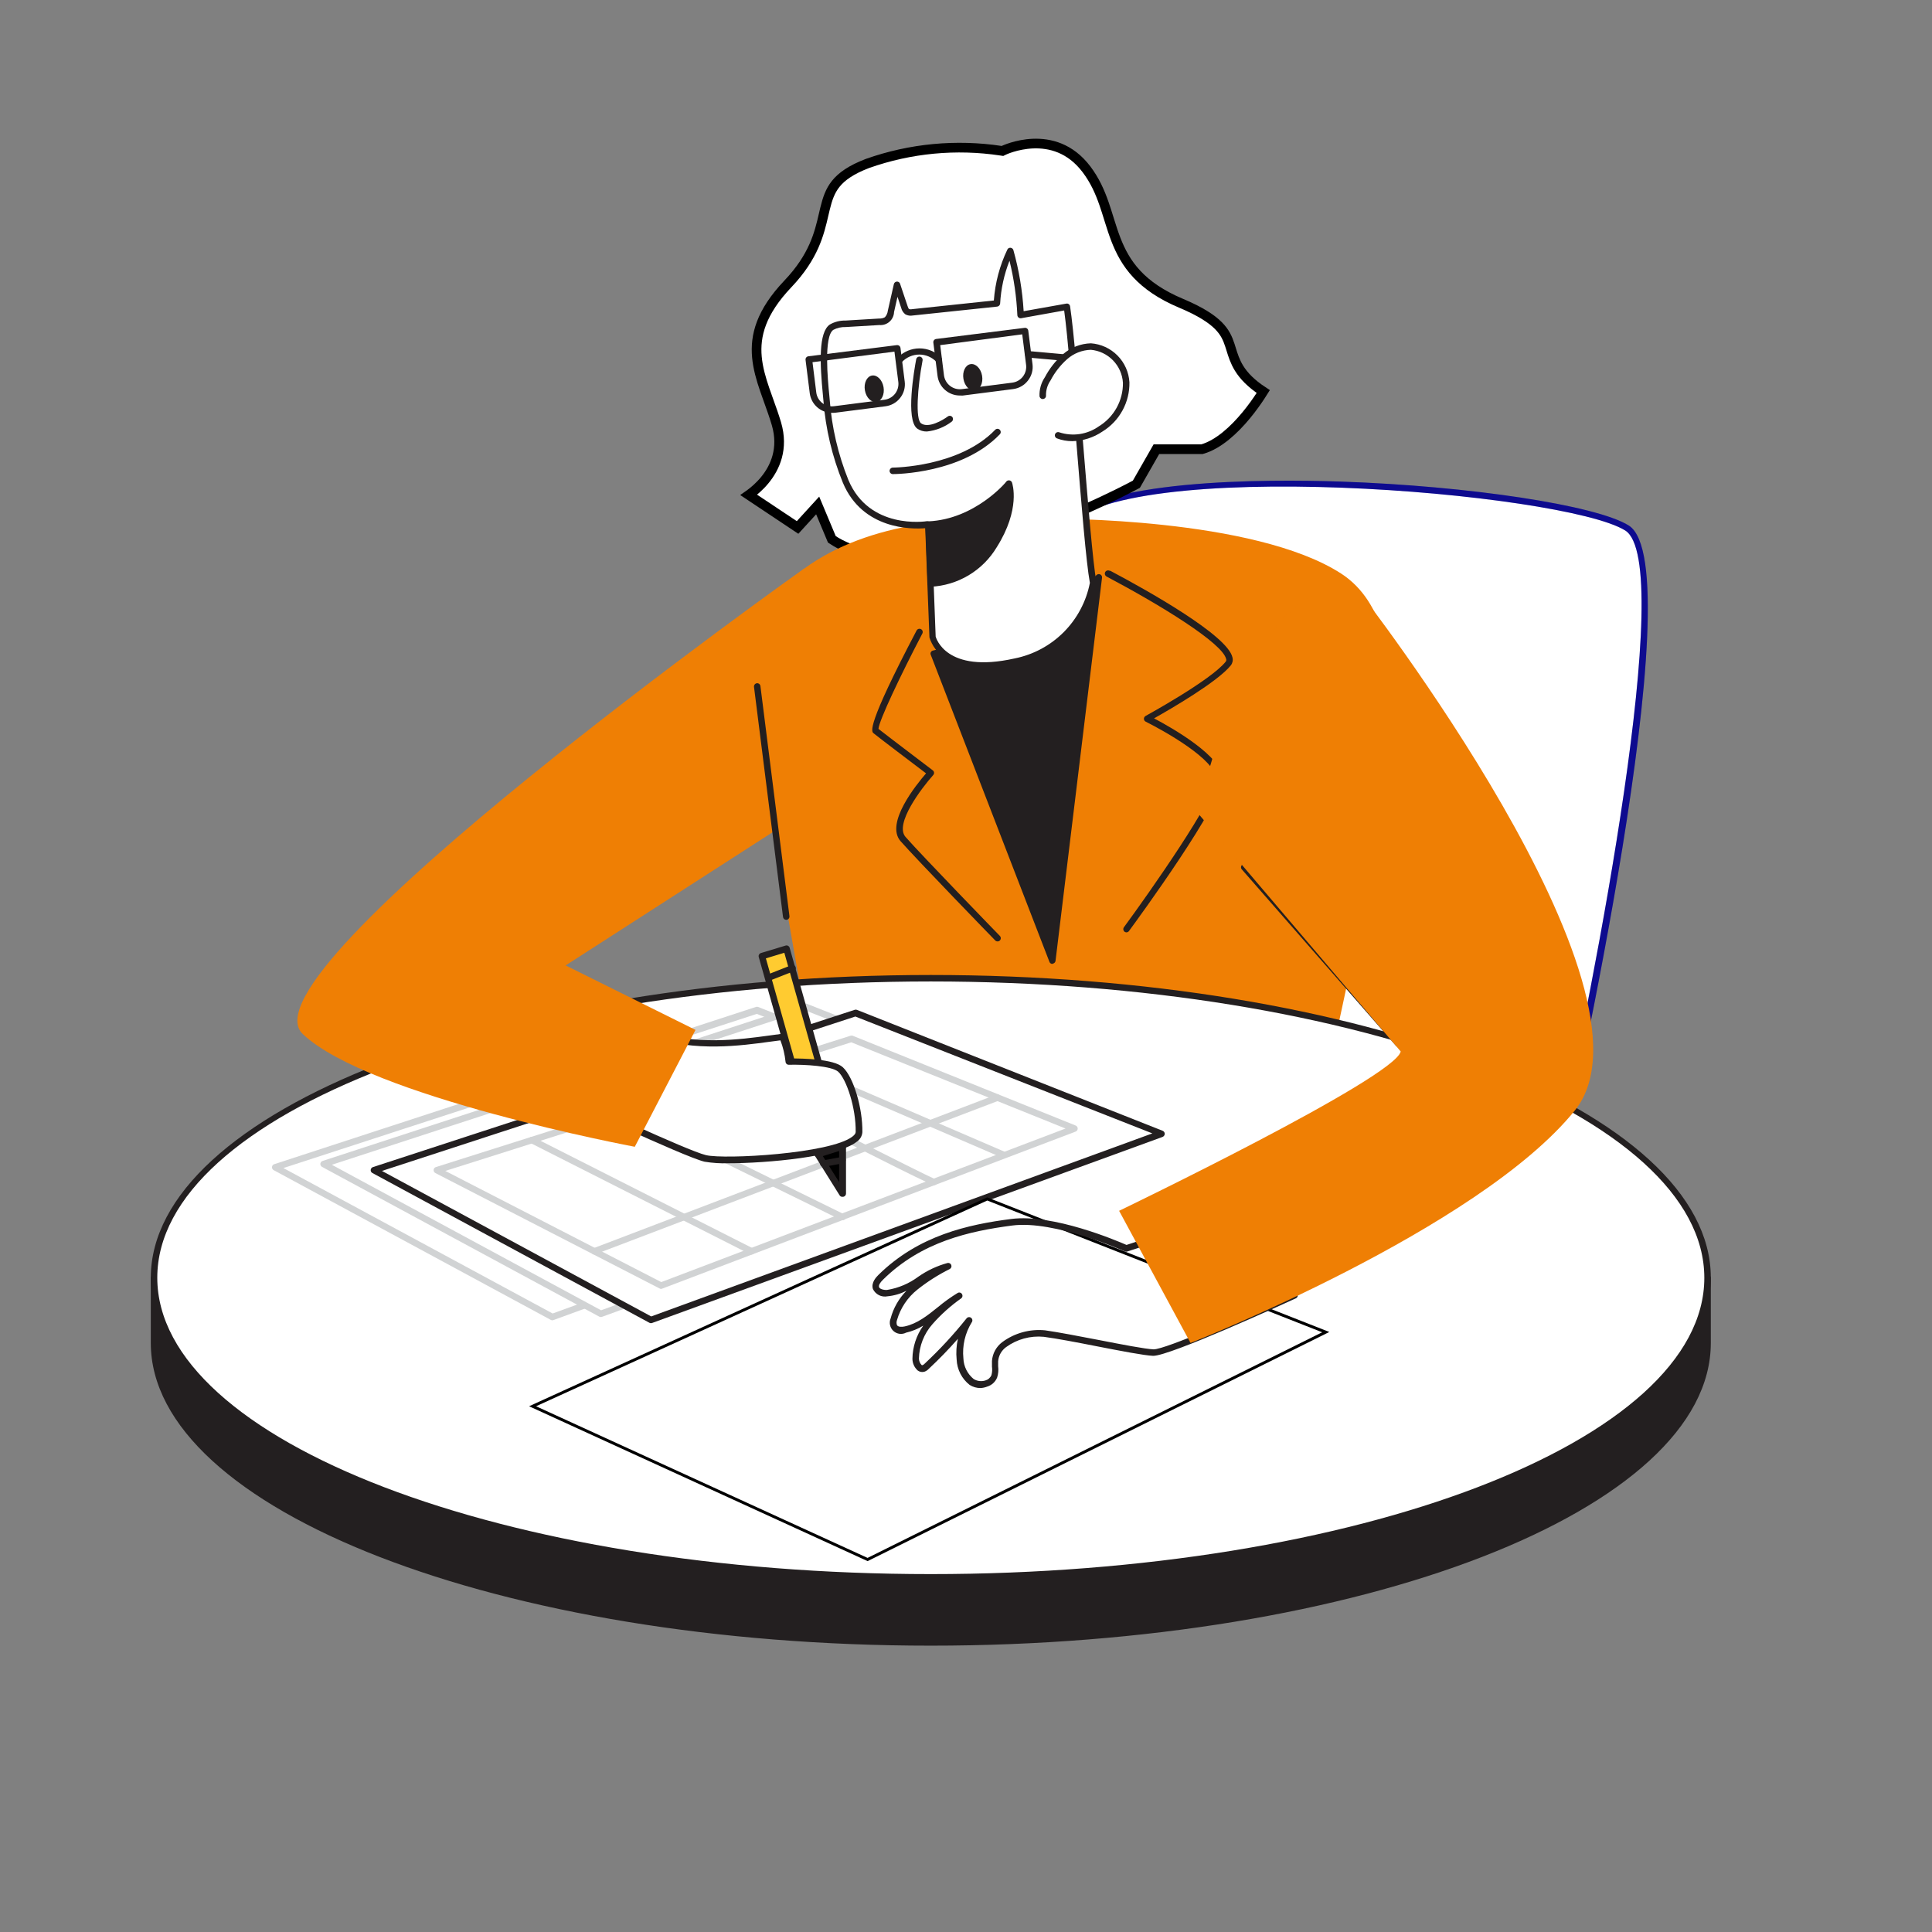 <?xml version="1.0" encoding="UTF-8"?> <svg xmlns="http://www.w3.org/2000/svg" width="200" height="200" viewBox="0 0 200 200" fill="none"><rect x="0" y="0" width="200" height="200" fill="#808080" stroke="none"/> <g clip-path="url(#clip0_616_1253)"> <path d="M161.409 119.528C161.409 119.528 175.161 58.845 168.413 54.644C161.664 50.443 115.574 46.867 109.726 54.644C103.878 62.421 99.718 110.763 99.718 110.763L161.409 119.528Z" fill="white"></path> <path d="M161.409 119.864H161.362L99.677 111.126C99.592 111.113 99.516 111.068 99.462 111.001C99.409 110.934 99.382 110.849 99.388 110.763C99.563 108.787 103.623 62.247 109.471 54.476C113.194 49.529 131.195 49.596 138.757 49.852C152.133 50.309 165.247 52.305 168.601 54.396C175.47 58.671 162.316 117.149 161.751 119.636C161.727 119.706 161.68 119.766 161.618 119.807C161.556 119.848 161.483 119.868 161.409 119.864ZM100.087 110.454L161.146 119.132C164.991 102.099 173.568 58.234 168.238 54.913C161.852 50.948 115.809 47.103 109.995 54.826C104.524 62.139 100.464 106.307 100.087 110.474V110.454Z" fill="#110EB3"></path> <path d="M161.409 119.864H161.362L99.677 111.126C99.592 111.113 99.516 111.068 99.462 111.001C99.409 110.934 99.382 110.849 99.388 110.763C99.563 108.787 103.623 62.247 109.471 54.476C113.194 49.529 131.195 49.596 138.757 49.852C152.133 50.309 165.247 52.305 168.601 54.396C175.47 58.671 162.316 117.149 161.751 119.636C161.727 119.706 161.68 119.766 161.618 119.807C161.556 119.848 161.483 119.868 161.409 119.864ZM100.087 110.454L161.146 119.132C164.991 102.099 173.568 58.234 168.238 54.913C161.852 50.948 115.809 47.103 109.995 54.826C104.524 62.139 100.464 106.307 100.087 110.474V110.454Z" fill="black" fill-opacity="0.2"></path> <path d="M17.855 132.285C25.84 118.404 57.95 108.02 96.357 108.02C134.764 108.02 166.873 118.404 174.859 132.285H176.768V139.006C176.768 156.126 140.767 170.006 96.357 170.006C51.947 170.006 15.946 156.14 15.946 139.02V132.298L17.855 132.285Z" fill="#231F20"></path> <path d="M96.356 170.358C51.833 170.358 15.61 156.303 15.61 139.022V132.3C15.61 132.211 15.645 132.126 15.708 132.063C15.771 132 15.857 131.964 15.946 131.964H17.66C21.693 125.182 31.574 119.032 45.595 114.643C59.885 110.166 77.912 107.699 96.356 107.699C114.801 107.699 132.828 110.166 147.118 114.643C161.139 119.032 171.047 125.182 175.053 131.964H176.767C176.856 131.964 176.942 132 177.005 132.063C177.068 132.126 177.103 132.211 177.103 132.3V139.022C177.103 156.303 140.88 170.358 96.356 170.358ZM16.282 132.623V139.022C16.282 155.933 52.202 169.686 96.356 169.686C140.511 169.686 176.431 155.933 176.431 139.022V132.623H174.858C174.799 132.622 174.74 132.607 174.689 132.577C174.637 132.548 174.593 132.506 174.562 132.455C166.537 118.494 133.648 108.358 96.356 108.358C59.065 108.358 26.176 118.494 18.151 132.455C18.12 132.506 18.076 132.548 18.025 132.577C17.973 132.607 17.914 132.622 17.855 132.623H16.282Z" fill="#231F20"></path> <path d="M103.776 15.627L103.914 15.559L103.914 15.559L103.915 15.559L103.915 15.559L103.916 15.559L103.924 15.555C103.932 15.551 103.946 15.545 103.964 15.537C104 15.52 104.056 15.496 104.129 15.466C104.276 15.407 104.493 15.326 104.766 15.242C105.312 15.074 106.075 14.899 106.94 14.865C108.657 14.799 110.776 15.285 112.473 17.528C113.338 18.672 113.863 19.862 114.287 21.079C114.465 21.591 114.624 22.102 114.785 22.619C114.817 22.72 114.848 22.821 114.88 22.922C115.073 23.539 115.273 24.163 115.511 24.779C115.988 26.016 116.621 27.235 117.676 28.366C118.731 29.498 120.185 30.52 122.276 31.399C124.284 32.243 125.428 33.005 126.125 33.703C126.808 34.389 127.088 35.04 127.317 35.739C127.36 35.868 127.401 36.002 127.443 36.139C127.629 36.742 127.838 37.421 128.265 38.115C128.748 38.901 129.497 39.696 130.772 40.532C130.692 40.66 130.595 40.814 130.48 40.989C130.132 41.52 129.629 42.239 129.012 42.986C127.773 44.486 126.144 46.016 124.432 46.5H120H119.71L119.566 46.752L117.636 50.129C117.601 50.148 117.559 50.17 117.509 50.197C117.344 50.285 117.1 50.414 116.785 50.576C116.156 50.9 115.244 51.356 114.12 51.883C111.869 52.937 108.77 54.271 105.371 55.393C101.968 56.517 98.283 57.423 94.856 57.633C91.481 57.84 88.417 57.37 86.114 55.834L84.948 53.048L84.645 52.325L84.117 52.904L82.565 54.603L77.512 51.235C77.542 51.214 77.572 51.192 77.603 51.17C78.046 50.848 78.624 50.364 79.157 49.718C80.232 48.418 81.137 46.445 80.375 43.864C80.14 43.066 79.854 42.273 79.577 41.503C79.436 41.112 79.297 40.728 79.169 40.351C78.778 39.211 78.46 38.103 78.356 36.97C78.152 34.748 78.762 32.334 81.562 29.387C84.257 26.551 84.812 24.157 85.262 22.215C85.311 22.005 85.359 21.8 85.407 21.601C85.655 20.59 85.927 19.759 86.528 19.016C87.128 18.274 88.094 17.572 89.814 16.916C94.24 15.354 98.981 14.903 103.622 15.604L103.776 15.627Z" fill="white" stroke="black"></path> <path d="M108.899 53.702C108.899 53.702 129.817 53.534 138.844 59.382C147.871 65.23 142.877 84.83 141.64 91.363C140.404 97.897 134.798 123.204 134.798 123.204L87.397 125.953C87.397 125.953 79.028 84.44 78.403 72.308C78.276 69.787 81.26 60.296 83.25 58.864C89.971 53.971 99.429 53.292 108.899 53.702Z" fill="#EF7F04"></path> <path d="M113.766 59.764L108.946 99.421L96.666 67.648C96.666 67.648 109.081 64.63 113.766 59.764Z" fill="#231F20"></path> <path d="M108.946 99.785C108.879 99.786 108.813 99.766 108.757 99.727C108.702 99.689 108.66 99.634 108.637 99.57L96.357 67.797C96.335 67.754 96.323 67.707 96.323 67.659C96.323 67.611 96.335 67.564 96.357 67.521C96.379 67.479 96.409 67.442 96.446 67.412C96.483 67.382 96.526 67.36 96.572 67.347C96.7 67.347 108.946 64.282 113.51 59.529C113.559 59.48 113.622 59.447 113.691 59.435C113.76 59.423 113.83 59.432 113.893 59.462C113.958 59.491 114.011 59.54 114.045 59.602C114.079 59.664 114.092 59.735 114.082 59.805L109.269 99.463C109.259 99.537 109.226 99.606 109.174 99.659C109.122 99.712 109.054 99.747 108.98 99.758L108.946 99.785ZM97.116 67.911L108.778 98.078L113.315 60.659C108.684 64.752 99.153 67.38 97.116 67.911V67.911Z" fill="#231F20"></path> <path d="M96.357 163.285C140.766 163.285 176.768 149.406 176.768 132.285C176.768 115.164 140.766 101.285 96.357 101.285C51.947 101.285 15.946 115.164 15.946 132.285C15.946 149.406 51.947 163.285 96.357 163.285Z" fill="white"></path> <path d="M96.356 163.622C51.833 163.622 15.61 149.561 15.61 132.286C15.61 115.011 51.833 100.93 96.356 100.93C140.88 100.93 177.103 114.985 177.103 132.266C177.103 149.547 140.88 163.622 96.356 163.622ZM96.356 101.602C52.202 101.602 16.282 115.354 16.282 132.266C16.282 149.177 52.202 162.95 96.356 162.95C140.511 162.95 176.431 149.191 176.431 132.286C176.431 115.381 140.511 101.602 96.356 101.602Z" fill="#231F20"></path> <path d="M78.356 104.559L110.029 117.041L57.183 136.345L28.489 120.838L78.356 104.559Z" fill="white"></path> <path d="M57.183 136.678C57.127 136.677 57.072 136.663 57.022 136.637L28.327 121.131C28.27 121.099 28.224 121.052 28.194 120.994C28.163 120.937 28.15 120.872 28.156 120.807C28.161 120.743 28.186 120.681 28.226 120.63C28.266 120.579 28.32 120.54 28.381 120.519L78.249 104.239C78.322 104.209 78.404 104.209 78.477 104.239L110.156 116.721C110.22 116.746 110.275 116.789 110.313 116.846C110.351 116.902 110.372 116.969 110.371 117.037C110.369 117.105 110.347 117.17 110.307 117.225C110.268 117.28 110.213 117.322 110.149 117.346L57.297 136.651C57.261 136.667 57.223 136.676 57.183 136.678V136.678ZM29.335 120.916L57.21 135.972L109.087 117.057L78.343 104.958L29.335 120.916Z" fill="#D1D3D4"></path> <path d="M83.37 104.221L115.042 116.703L62.197 136L33.496 120.5L83.37 104.221Z" fill="white"></path> <path d="M62.197 136.339C62.141 136.34 62.086 136.326 62.036 136.299L33.342 120.799C33.284 120.766 33.236 120.718 33.204 120.66C33.172 120.602 33.157 120.536 33.16 120.47C33.167 120.404 33.193 120.342 33.235 120.29C33.277 120.239 33.333 120.201 33.395 120.181L83.263 103.901C83.337 103.874 83.418 103.874 83.492 103.901L115.177 116.39C115.239 116.416 115.292 116.46 115.329 116.516C115.366 116.572 115.386 116.638 115.386 116.706C115.385 116.774 115.363 116.841 115.323 116.898C115.284 116.954 115.228 116.997 115.164 117.021L62.319 136.319C62.28 136.333 62.239 136.34 62.197 136.339V136.339ZM34.35 120.577L62.224 135.64L114.095 116.692L83.357 104.593L34.35 120.577Z" fill="#D1D3D4"></path> <path d="M88.559 104.854L120.238 117.342L67.386 136.64L38.692 121.133L88.559 104.854Z" fill="white"></path> <path d="M67.387 136.976C67.332 136.976 67.279 136.963 67.232 136.936L38.551 121.429C38.492 121.399 38.444 121.353 38.413 121.295C38.382 121.237 38.369 121.172 38.376 121.106C38.382 121.041 38.407 120.979 38.447 120.928C38.488 120.876 38.543 120.838 38.605 120.817L88.472 104.538C88.546 104.511 88.627 104.511 88.701 104.538L120.36 117.06C120.423 117.085 120.477 117.129 120.515 117.185C120.554 117.241 120.574 117.308 120.575 117.376C120.571 117.444 120.549 117.51 120.509 117.566C120.47 117.622 120.416 117.665 120.353 117.692L67.501 136.956C67.464 136.97 67.426 136.976 67.387 136.976V136.976ZM39.539 121.214L67.413 136.277L119.291 117.329L88.546 105.23L39.539 121.214Z" fill="#231F20"></path> <path d="M61.532 129.872C61.465 129.873 61.398 129.853 61.343 129.814C61.288 129.776 61.245 129.721 61.223 129.657C61.207 129.616 61.199 129.571 61.2 129.527C61.201 129.482 61.211 129.438 61.229 129.398C61.247 129.357 61.273 129.32 61.306 129.29C61.338 129.259 61.376 129.236 61.418 129.22L103.146 113.31C103.229 113.281 103.32 113.285 103.4 113.322C103.48 113.358 103.543 113.423 103.576 113.505C103.592 113.546 103.6 113.591 103.599 113.635C103.598 113.68 103.588 113.723 103.57 113.764C103.552 113.805 103.526 113.841 103.493 113.872C103.461 113.902 103.423 113.926 103.381 113.942L61.653 129.832C61.615 129.852 61.575 129.865 61.532 129.872V129.872Z" fill="#D1D3D4"></path> <path d="M103.825 119.823C103.78 119.832 103.734 119.832 103.69 119.823L81.509 110.271C81.468 110.254 81.431 110.228 81.401 110.196C81.37 110.165 81.346 110.127 81.33 110.086C81.297 110.003 81.299 109.91 81.334 109.828C81.37 109.746 81.436 109.681 81.52 109.648C81.603 109.616 81.696 109.617 81.778 109.653L103.959 119.211C104 119.228 104.036 119.253 104.067 119.284C104.098 119.315 104.122 119.352 104.138 119.393C104.155 119.434 104.163 119.477 104.162 119.521C104.161 119.565 104.151 119.608 104.134 119.648C104.104 119.703 104.059 119.749 104.004 119.78C103.95 119.81 103.887 119.825 103.825 119.823V119.823Z" fill="#D1D3D4"></path> <path d="M96.753 122.681C96.397 122.681 94.421 121.713 74.121 111.422C74.041 111.382 73.98 111.311 73.952 111.226C73.924 111.141 73.93 111.048 73.97 110.968C74.01 110.888 74.081 110.827 74.166 110.799C74.251 110.77 74.344 110.777 74.424 110.817C80.393 113.848 95.933 121.726 96.753 122.042C96.797 122.053 96.838 122.073 96.874 122.101C96.91 122.129 96.94 122.164 96.962 122.203C97.003 122.281 97.013 122.372 96.99 122.458C96.966 122.543 96.91 122.615 96.834 122.66C96.81 122.676 96.781 122.683 96.753 122.681V122.681Z" fill="#D1D3D4"></path> <path d="M87.215 126.289C87.166 126.302 87.116 126.302 87.067 126.289L64.617 115.286C64.538 115.245 64.478 115.176 64.449 115.092C64.42 115.008 64.425 114.916 64.462 114.835C64.482 114.796 64.509 114.76 64.542 114.731C64.575 114.702 64.614 114.679 64.656 114.665C64.697 114.65 64.742 114.644 64.786 114.647C64.83 114.65 64.873 114.661 64.913 114.681L87.363 125.691C87.434 125.721 87.493 125.776 87.528 125.845C87.563 125.914 87.572 125.993 87.555 126.069C87.537 126.144 87.493 126.211 87.431 126.258C87.369 126.304 87.292 126.327 87.215 126.323V126.289Z" fill="#D1D3D4"></path> <path d="M68.435 133.427C68.383 133.427 68.332 133.413 68.287 133.386L45.071 121.435C45.011 121.405 44.962 121.357 44.93 121.299C44.897 121.24 44.883 121.173 44.889 121.106C44.893 121.04 44.917 120.977 44.958 120.926C44.999 120.874 45.055 120.836 45.118 120.817L88.042 107.219C88.116 107.193 88.197 107.193 88.271 107.219L111.353 116.515C111.415 116.54 111.469 116.583 111.507 116.639C111.545 116.695 111.565 116.76 111.565 116.828C111.565 116.895 111.545 116.961 111.507 117.017C111.469 117.073 111.415 117.116 111.353 117.14L68.563 133.393C68.524 133.415 68.48 133.427 68.435 133.427ZM46.099 121.214L68.455 132.721L110.304 116.824L88.123 107.898L46.099 121.214Z" fill="#D1D3D4"></path> <path d="M96.081 54.308L96.525 65.91C96.525 65.91 97.513 70.191 105.102 68.491C107.102 68.081 108.937 67.087 110.372 65.634C111.808 64.182 112.781 62.336 113.168 60.331C112.428 56.298 111.232 36.805 110.479 31.75L105.686 32.611C105.584 30.366 105.225 28.14 104.618 25.977C103.804 27.676 103.334 29.519 103.233 31.401L94.495 32.322C94.31 32.364 94.116 32.342 93.944 32.261C93.794 32.137 93.691 31.967 93.648 31.777L92.882 29.479L92.257 32.234C92.26 32.389 92.23 32.542 92.168 32.683C92.107 32.825 92.016 32.951 91.901 33.054C91.786 33.157 91.65 33.233 91.502 33.279C91.355 33.324 91.2 33.337 91.047 33.317L87.558 33.525C87.054 33.51 86.555 33.63 86.113 33.874C84.816 34.762 85.441 40.005 85.589 41.429C85.803 44.319 86.463 47.157 87.545 49.845C89.844 55.31 96.081 54.308 96.081 54.308Z" fill="white"></path> <path d="M101.828 69.232C100.399 69.292 98.987 68.899 97.795 68.109C97.044 67.599 96.488 66.851 96.215 65.985L95.778 54.68C94.36 54.794 89.292 54.828 87.255 49.974C86.145 47.258 85.465 44.384 85.239 41.458L85.192 40.947C84.862 37.587 84.728 34.394 85.904 33.594C86.394 33.313 86.952 33.171 87.517 33.184L91.006 32.975C91.214 32.987 91.421 32.94 91.604 32.841C91.775 32.656 91.881 32.42 91.907 32.169L92.532 29.413C92.548 29.342 92.587 29.277 92.642 29.23C92.698 29.183 92.768 29.155 92.841 29.151C92.915 29.145 92.988 29.164 93.049 29.206C93.111 29.247 93.156 29.309 93.177 29.379L93.957 31.698C93.997 31.799 94.044 31.96 94.118 32.001C94.228 32.029 94.344 32.029 94.454 32.001L102.883 31.107C103.016 29.278 103.49 27.491 104.281 25.837C104.308 25.774 104.355 25.722 104.414 25.688C104.474 25.654 104.543 25.64 104.61 25.649C104.678 25.654 104.743 25.681 104.796 25.724C104.849 25.767 104.887 25.825 104.906 25.891C105.484 27.956 105.84 30.076 105.968 32.216L110.384 31.43C110.428 31.42 110.474 31.42 110.518 31.429C110.562 31.439 110.603 31.457 110.64 31.483C110.676 31.509 110.706 31.543 110.729 31.581C110.752 31.619 110.768 31.661 110.774 31.705C111.151 34.179 111.635 40.114 112.118 45.861C112.616 51.91 113.127 58.229 113.503 60.279C113.135 62.373 112.145 64.309 110.662 65.834C109.179 67.359 107.272 68.402 105.189 68.829C104.087 69.087 102.959 69.222 101.828 69.232ZM96.081 53.974C96.159 53.974 96.234 54 96.296 54.048C96.332 54.078 96.362 54.117 96.382 54.159C96.403 54.202 96.415 54.249 96.417 54.296L96.86 65.898C96.894 65.992 97.889 69.763 105.027 68.163C106.956 67.779 108.728 66.831 110.116 65.438C111.505 64.044 112.447 62.27 112.824 60.339C112.434 58.215 111.95 52.233 111.433 45.908C110.989 40.423 110.525 34.77 110.162 32.142L105.713 32.942C105.666 32.951 105.617 32.949 105.57 32.937C105.524 32.926 105.48 32.904 105.443 32.874C105.405 32.844 105.374 32.807 105.352 32.764C105.331 32.721 105.318 32.674 105.316 32.626C105.23 30.726 104.958 28.84 104.503 26.993C103.946 28.406 103.619 29.899 103.535 31.416C103.529 31.497 103.496 31.573 103.441 31.631C103.386 31.69 103.312 31.728 103.233 31.739L94.494 32.66C94.233 32.71 93.963 32.67 93.728 32.545C93.51 32.378 93.356 32.141 93.291 31.873L92.908 30.724L92.552 32.303C92.545 32.493 92.5 32.679 92.419 32.851C92.338 33.023 92.223 33.176 92.081 33.302C91.939 33.428 91.773 33.523 91.593 33.583C91.412 33.642 91.222 33.664 91.033 33.648L87.544 33.856C87.101 33.84 86.66 33.939 86.267 34.145C85.259 34.817 85.696 39.388 85.844 40.867L85.891 41.377C86.103 44.232 86.756 47.037 87.827 49.692C89.991 54.841 95.758 53.987 96 53.947L96.081 53.974Z" fill="#231F20"></path> <path d="M96.316 60.405C97.639 60.339 98.925 59.952 100.064 59.276C101.202 58.6 102.159 57.656 102.85 56.527C105.31 52.608 104.409 50.06 104.409 50.06C104.409 50.06 101.129 54.093 96.081 54.309L96.316 60.405Z" fill="#231F20"></path> <path d="M96.357 60.738C96.271 60.736 96.189 60.702 96.128 60.642C96.067 60.582 96.031 60.501 96.027 60.415L95.792 54.319C95.79 54.275 95.797 54.231 95.812 54.189C95.828 54.148 95.851 54.11 95.881 54.077C95.911 54.045 95.947 54.019 95.987 54C96.027 53.982 96.07 53.971 96.115 53.969C100.941 53.748 104.181 49.883 104.181 49.842C104.219 49.798 104.269 49.764 104.325 49.744C104.38 49.725 104.44 49.72 104.498 49.73C104.556 49.74 104.611 49.765 104.656 49.802C104.702 49.84 104.737 49.888 104.759 49.943C104.799 50.057 105.686 52.692 103.172 56.665C102.458 57.851 101.462 58.843 100.274 59.553C99.085 60.264 97.74 60.671 96.357 60.738V60.738ZM96.464 54.621L96.673 60.046C97.878 59.924 99.04 59.526 100.068 58.884C101.096 58.242 101.963 57.372 102.601 56.342C104.248 53.721 104.328 51.731 104.234 50.783C102.164 52.939 99.402 54.298 96.431 54.621H96.464Z" fill="#231F20"></path> <path d="M95.174 37.254C95.174 37.254 94.024 43.303 95.174 44.096C96.323 44.89 98.34 43.377 98.34 43.377" fill="white"></path> <path d="M95.954 44.669C95.599 44.68 95.251 44.576 94.959 44.374C93.716 43.48 94.65 38.23 94.845 37.188C94.863 37.101 94.914 37.023 94.988 36.973C95.062 36.923 95.153 36.904 95.241 36.919C95.285 36.928 95.326 36.946 95.362 36.97C95.399 36.995 95.43 37.027 95.454 37.063C95.479 37.1 95.496 37.142 95.504 37.185C95.513 37.228 95.512 37.273 95.504 37.316C94.972 40.119 94.757 43.406 95.349 43.823C96.115 44.374 97.607 43.493 98.118 43.11C98.189 43.057 98.279 43.034 98.367 43.046C98.456 43.059 98.535 43.106 98.589 43.177C98.641 43.249 98.662 43.338 98.65 43.426C98.637 43.514 98.591 43.593 98.522 43.648C97.775 44.217 96.887 44.571 95.954 44.669V44.669Z" fill="#231F20"></path> <path d="M100.934 40.424C101.467 40.332 101.794 39.648 101.665 38.894C101.535 38.141 100.999 37.604 100.466 37.696C99.933 37.787 99.606 38.472 99.735 39.225C99.864 39.979 100.401 40.515 100.934 40.424Z" fill="#231F20"></path> <path d="M90.733 41.606C91.266 41.514 91.593 40.829 91.464 40.076C91.334 39.322 90.797 38.786 90.264 38.877C89.732 38.969 89.404 39.654 89.534 40.407C89.663 41.16 90.2 41.697 90.733 41.606Z" fill="#231F20"></path> <path d="M99.355 40.943C98.792 40.942 98.25 40.736 97.827 40.366C97.405 39.995 97.13 39.484 97.056 38.927L96.619 35.465C96.613 35.421 96.617 35.376 96.628 35.333C96.64 35.29 96.66 35.25 96.688 35.215C96.716 35.18 96.75 35.151 96.789 35.129C96.828 35.107 96.87 35.094 96.915 35.089L106.069 33.939C106.113 33.933 106.158 33.935 106.201 33.946C106.244 33.957 106.284 33.977 106.319 34.004C106.354 34.031 106.384 34.065 106.405 34.103C106.427 34.142 106.441 34.184 106.446 34.228L106.883 37.69C106.923 37.992 106.902 38.298 106.821 38.591C106.74 38.885 106.601 39.159 106.412 39.397C106.227 39.639 105.996 39.841 105.731 39.992C105.467 40.144 105.175 40.24 104.873 40.278L99.644 40.95L99.355 40.943ZM97.331 35.727L97.721 38.859C97.78 39.29 98.005 39.68 98.348 39.946C98.691 40.213 99.125 40.334 99.556 40.284L104.792 39.612C105.009 39.584 105.218 39.513 105.407 39.404C105.596 39.295 105.762 39.149 105.895 38.975C106.027 38.801 106.124 38.603 106.179 38.392C106.235 38.18 106.248 37.96 106.217 37.744L105.821 34.611L97.331 35.727Z" fill="#231F20"></path> <path d="M86.126 42.738C85.564 42.736 85.021 42.531 84.599 42.161C84.176 41.79 83.902 41.279 83.827 40.721L83.391 37.26C83.379 37.172 83.403 37.082 83.457 37.012C83.511 36.941 83.591 36.895 83.68 36.883L92.841 35.727C92.885 35.722 92.93 35.725 92.973 35.737C93.016 35.749 93.056 35.769 93.091 35.796C93.126 35.824 93.155 35.858 93.177 35.897C93.199 35.936 93.213 35.979 93.218 36.023L93.654 39.485C93.695 39.786 93.674 40.093 93.593 40.386C93.512 40.679 93.373 40.954 93.184 41.192C92.998 41.43 92.767 41.63 92.504 41.779C92.241 41.927 91.951 42.023 91.651 42.059L86.422 42.731L86.126 42.738ZM84.11 37.495L84.5 40.627C84.526 40.842 84.595 41.048 84.701 41.236C84.808 41.424 84.951 41.588 85.121 41.721C85.292 41.853 85.487 41.951 85.695 42.008C85.903 42.064 86.12 42.08 86.335 42.052V42.052L91.571 41.38C91.999 41.323 92.388 41.1 92.655 40.76C92.921 40.419 93.043 39.988 92.996 39.559L92.592 36.4L84.11 37.495Z" fill="#231F20"></path> <path d="M112.898 37.591L106.412 37.013C106.324 37.003 106.242 36.959 106.186 36.89C106.129 36.821 106.102 36.732 106.11 36.644C106.118 36.556 106.161 36.474 106.229 36.418C106.297 36.361 106.384 36.334 106.473 36.341L112.959 36.926C113.003 36.929 113.046 36.941 113.085 36.962C113.124 36.982 113.159 37.01 113.187 37.043C113.215 37.077 113.236 37.116 113.249 37.158C113.262 37.201 113.266 37.245 113.261 37.289C113.253 37.377 113.21 37.458 113.142 37.515C113.074 37.571 112.987 37.599 112.898 37.591Z" fill="#231F20"></path> <path d="M107.945 40.972C107.927 40.348 108.106 39.735 108.456 39.218C108.917 38.353 109.526 37.578 110.257 36.925C111.002 36.271 111.954 35.9 112.946 35.877C114.861 35.877 116.474 37.699 116.595 39.607C116.609 40.569 116.373 41.517 115.909 42.359C115.446 43.202 114.773 43.91 113.954 44.413C113.324 44.862 112.597 45.156 111.832 45.273C111.068 45.39 110.287 45.325 109.551 45.086" fill="white"></path> <path d="M111.003 45.669C110.459 45.672 109.919 45.574 109.41 45.38C109.327 45.346 109.261 45.282 109.226 45.2C109.19 45.118 109.189 45.026 109.222 44.943C109.255 44.86 109.32 44.793 109.401 44.758C109.483 44.723 109.576 44.721 109.659 44.754C110.344 44.978 111.071 45.038 111.783 44.93C112.496 44.821 113.172 44.547 113.759 44.129C114.528 43.658 115.161 42.995 115.597 42.206C116.033 41.417 116.257 40.528 116.246 39.626C116.192 38.754 115.827 37.93 115.218 37.304C114.609 36.677 113.796 36.29 112.926 36.211C112.02 36.236 111.151 36.579 110.472 37.179C109.769 37.803 109.186 38.55 108.751 39.384C108.436 39.837 108.271 40.378 108.281 40.93C108.291 41.019 108.265 41.108 108.21 41.178C108.154 41.248 108.074 41.294 107.985 41.306C107.896 41.316 107.807 41.29 107.737 41.235C107.667 41.18 107.621 41.099 107.609 41.011C107.582 40.314 107.778 39.626 108.167 39.048C108.641 38.147 109.277 37.34 110.042 36.668C110.845 35.967 111.867 35.568 112.932 35.539C113.973 35.614 114.951 36.064 115.684 36.806C116.417 37.548 116.856 38.531 116.918 39.572C116.937 40.592 116.688 41.599 116.198 42.494C115.707 43.389 114.992 44.14 114.122 44.674C113.2 45.299 112.117 45.645 111.003 45.669V45.669Z" fill="#231F20"></path> <path d="M93.164 37.595C93.096 37.594 93.029 37.572 92.973 37.533C92.917 37.493 92.875 37.438 92.852 37.373C92.828 37.309 92.825 37.239 92.842 37.173C92.86 37.107 92.897 37.048 92.949 37.003C93.242 36.706 93.591 36.47 93.975 36.309C94.36 36.148 94.773 36.065 95.191 36.065C95.608 36.065 96.021 36.148 96.406 36.309C96.791 36.47 97.14 36.706 97.432 37.003C97.486 37.069 97.512 37.153 97.507 37.238C97.501 37.323 97.463 37.403 97.4 37.461C97.338 37.519 97.256 37.551 97.171 37.551C97.086 37.551 97.004 37.519 96.942 37.46C96.711 37.221 96.435 37.031 96.13 36.901C95.824 36.771 95.496 36.704 95.164 36.704C94.832 36.704 94.503 36.771 94.198 36.901C93.892 37.031 93.616 37.221 93.386 37.46C93.36 37.496 93.326 37.527 93.288 37.55C93.25 37.573 93.208 37.588 93.164 37.595Z" fill="#231F20"></path> <path d="M92.425 49.078C92.336 49.078 92.25 49.043 92.187 48.98C92.124 48.917 92.089 48.831 92.089 48.742C92.091 48.654 92.127 48.569 92.189 48.507C92.252 48.444 92.336 48.408 92.425 48.406C92.492 48.406 99.308 48.359 103.025 44.487C103.056 44.456 103.092 44.431 103.133 44.414C103.173 44.397 103.216 44.389 103.26 44.389C103.304 44.389 103.347 44.397 103.388 44.414C103.428 44.431 103.465 44.456 103.495 44.487C103.527 44.519 103.552 44.556 103.569 44.597C103.586 44.638 103.595 44.682 103.595 44.726C103.595 44.77 103.586 44.814 103.569 44.855C103.552 44.896 103.527 44.934 103.495 44.965C99.59 49.031 92.721 49.078 92.425 49.078Z" fill="#231F20"></path> <path d="M127.323 125.469C127.202 125.818 116.569 129.24 116.569 129.24C116.569 129.24 109.262 125.933 104.712 126.517C99.597 127.189 94.939 128.48 91.154 132.211C90.845 132.52 90.522 132.93 90.657 133.34C90.791 133.75 91.369 133.898 91.826 133.857C94.139 133.676 95.859 131.545 98.131 131.061C96.916 131.666 95.767 132.396 94.703 133.239C93.633 134.1 92.862 135.276 92.499 136.6C92.454 136.722 92.434 136.852 92.439 136.983C92.445 137.113 92.477 137.241 92.532 137.359C92.747 137.736 93.272 137.749 93.695 137.655C95.853 137.185 97.358 135.276 99.274 134.173C98.151 134.965 97.126 135.888 96.222 136.922C95.311 137.968 94.795 139.3 94.764 140.686C94.764 141.197 95.106 141.856 95.597 141.708C95.725 141.658 95.839 141.58 95.933 141.48C97.493 140.016 98.946 138.444 100.282 136.774C99.553 137.959 99.232 139.349 99.368 140.734C99.385 141.195 99.502 141.647 99.712 142.058C99.923 142.469 100.22 142.829 100.585 143.113C101.351 143.617 102.601 143.409 102.917 142.548C103.02 142.031 103.043 141.5 102.984 140.976C103.105 138.838 106.345 137.89 108.093 138.126C111.05 138.522 117.738 140.028 119.372 140.095C121.005 140.162 133.998 134.14 133.998 134.14" fill="white"></path> <path d="M144.752 108.356C144.704 108.358 144.656 108.348 144.612 108.328C144.567 108.309 144.528 108.279 144.497 108.242L128.553 90C128.494 89.932 128.465 89.844 128.471 89.754C128.478 89.665 128.519 89.581 128.587 89.522C128.655 89.463 128.743 89.434 128.833 89.44C128.922 89.447 129.005 89.488 129.064 89.556L145.001 107.805C145.063 107.868 145.097 107.952 145.097 108.04C145.097 108.128 145.063 108.213 145.001 108.276C144.931 108.332 144.842 108.361 144.752 108.356Z" fill="#231F20"></path> <path d="M103.267 97.454C103.221 97.455 103.177 97.447 103.135 97.429C103.093 97.412 103.056 97.386 103.025 97.353C102.937 97.272 94.844 88.924 93.225 87.076C91.605 85.227 94.858 81.228 95.866 80.058C94.764 79.225 90.933 76.321 90.435 75.911C90.2 75.723 89.649 75.239 94.885 65.271C94.905 65.231 94.933 65.196 94.968 65.168C95.002 65.139 95.041 65.118 95.084 65.105C95.126 65.092 95.171 65.087 95.215 65.091C95.26 65.096 95.303 65.109 95.342 65.13C95.42 65.171 95.478 65.242 95.505 65.326C95.531 65.41 95.523 65.502 95.483 65.58C93.251 69.848 90.986 74.614 90.939 75.454C91.786 76.126 96.511 79.702 96.558 79.743C96.596 79.77 96.627 79.805 96.651 79.846C96.674 79.886 96.688 79.931 96.692 79.977C96.697 80.024 96.691 80.07 96.676 80.115C96.661 80.159 96.637 80.199 96.606 80.233C95.409 81.578 92.573 85.288 93.735 86.632C95.342 88.474 103.421 96.802 103.502 96.883C103.533 96.914 103.558 96.951 103.575 96.992C103.593 97.033 103.601 97.077 103.601 97.121C103.601 97.166 103.593 97.21 103.575 97.251C103.558 97.291 103.533 97.329 103.502 97.36C103.472 97.392 103.435 97.416 103.395 97.433C103.354 97.449 103.31 97.456 103.267 97.454V97.454Z" fill="#231F20"></path> <path d="M116.623 96.519C116.551 96.519 116.481 96.498 116.421 96.458C116.35 96.405 116.303 96.326 116.289 96.238C116.275 96.15 116.296 96.06 116.347 95.988C119.002 92.378 125.885 82.585 125.885 80.629C125.885 78.673 120.629 75.722 118.606 74.707C118.55 74.68 118.502 74.639 118.469 74.586C118.436 74.534 118.418 74.473 118.417 74.411C118.418 74.351 118.434 74.292 118.465 74.24C118.496 74.188 118.54 74.145 118.592 74.115C118.659 74.075 125.394 70.392 126.887 68.49C126.915 68.454 126.935 68.412 126.943 68.368C126.951 68.323 126.948 68.277 126.934 68.234C126.577 66.574 120.078 62.608 114.62 59.718L114.552 59.678C114.513 59.657 114.478 59.629 114.449 59.595C114.421 59.56 114.399 59.521 114.386 59.478C114.373 59.436 114.369 59.391 114.373 59.347C114.377 59.303 114.39 59.26 114.411 59.22C114.455 59.143 114.527 59.086 114.613 59.061C114.698 59.036 114.79 59.045 114.868 59.086H114.936C118.579 61.015 127.102 65.754 127.586 68.066C127.621 68.204 127.624 68.349 127.595 68.489C127.565 68.628 127.505 68.76 127.418 68.873C126.073 70.567 121.14 73.423 119.466 74.364C121.314 75.339 126.557 78.31 126.557 80.595C126.557 83.123 117.88 95.006 116.892 96.351C116.864 96.398 116.825 96.438 116.778 96.468C116.731 96.497 116.678 96.514 116.623 96.519V96.519Z" fill="#231F20"></path> <path d="M87.215 118.713L84.661 119.492L78.867 98.978L81.421 98.205L87.215 118.713Z" fill="#FFCB30"></path> <path d="M84.661 119.824C84.605 119.824 84.549 119.81 84.5 119.784C84.46 119.763 84.426 119.734 84.398 119.7C84.37 119.665 84.35 119.625 84.338 119.582L78.544 99.067C78.522 98.983 78.532 98.893 78.575 98.816C78.618 98.739 78.689 98.683 78.773 98.657L81.327 97.885C81.413 97.86 81.505 97.87 81.583 97.912C81.661 97.955 81.719 98.028 81.744 98.113L87.538 118.627C87.55 118.669 87.554 118.712 87.55 118.756C87.546 118.799 87.533 118.84 87.512 118.878C87.491 118.917 87.463 118.95 87.43 118.977C87.396 119.005 87.358 119.025 87.316 119.037L84.755 119.81C84.725 119.822 84.693 119.826 84.661 119.824V119.824ZM79.284 99.209L84.89 119.078L86.805 118.5L81.193 98.631L79.284 99.209Z" fill="#231F20"></path> <path d="M87.215 118.717L84.661 119.496L87.195 123.563L87.215 118.717Z" fill="black"></path> <path d="M87.215 118.717L84.661 119.496L87.195 123.563L87.215 118.717Z" fill="black" fill-opacity="0.2"></path> <path d="M87.195 123.895C87.138 123.895 87.082 123.88 87.033 123.852C86.983 123.824 86.942 123.783 86.913 123.734L84.372 119.668C84.351 119.621 84.339 119.571 84.339 119.52C84.339 119.469 84.351 119.418 84.372 119.372C84.391 119.323 84.42 119.279 84.459 119.244C84.497 119.209 84.544 119.184 84.594 119.17L87.148 118.39C87.198 118.377 87.251 118.375 87.302 118.385C87.353 118.394 87.401 118.414 87.444 118.444C87.485 118.476 87.519 118.517 87.542 118.563C87.566 118.61 87.578 118.661 87.578 118.713V123.559C87.578 123.632 87.555 123.703 87.511 123.761C87.468 123.819 87.406 123.862 87.336 123.882L87.195 123.895ZM85.179 119.681L86.866 122.37V119.15L85.179 119.681Z" fill="#231F20"></path> <path d="M67.629 107.037C67.629 107.037 59.428 108.845 57.727 113.234C57.727 113.234 70.828 119.432 73.013 119.956C75.197 120.48 88.869 119.674 88.916 117.267C88.963 114.861 88.008 111.709 87.007 110.781C86.005 109.853 81.63 109.961 81.63 109.961C81.535 109.085 81.308 108.228 80.957 107.42C79.203 107.501 72.67 108.993 67.629 107.037Z" fill="white"></path> <path d="M75.378 120.421C74.559 120.446 73.74 120.392 72.932 120.259C70.74 119.728 58.144 113.766 57.586 113.538C57.508 113.501 57.448 113.436 57.417 113.356C57.385 113.276 57.386 113.187 57.418 113.108C59.159 108.597 67.218 106.776 67.561 106.702C67.625 106.685 67.692 106.685 67.756 106.702C71.789 108.275 76.81 107.582 79.512 107.213C80.137 107.125 80.635 107.058 80.977 107.038C81.044 107.033 81.11 107.048 81.168 107.082C81.226 107.115 81.272 107.166 81.3 107.226C81.635 107.972 81.862 108.762 81.972 109.572C83.054 109.572 86.314 109.612 87.255 110.486C88.358 111.508 89.312 114.721 89.272 117.208C89.256 117.409 89.194 117.603 89.09 117.776C88.986 117.948 88.844 118.095 88.674 118.203C86.731 119.748 79.445 120.421 75.378 120.421ZM58.164 113.027C60.114 113.941 71.144 119.117 73.086 119.58C75.029 120.044 85.965 119.426 88.243 117.658C88.465 117.49 88.573 117.335 88.579 117.188C88.62 114.701 87.632 111.743 86.778 110.95C86.106 110.345 83.303 110.184 81.663 110.224C81.578 110.228 81.495 110.198 81.431 110.142C81.367 110.085 81.327 110.006 81.32 109.921C81.241 109.16 81.062 108.412 80.789 107.697L79.606 107.851C76.864 108.228 71.782 108.927 67.608 107.34C66.714 107.603 59.912 109.343 58.164 113.074V113.027Z" fill="#231F20"></path> <path d="M79.553 101.54C79.485 101.54 79.418 101.519 79.362 101.481C79.306 101.443 79.262 101.388 79.237 101.325C79.206 101.242 79.21 101.151 79.246 101.07C79.282 100.99 79.349 100.927 79.432 100.895L81.925 99.914C81.967 99.897 82.011 99.89 82.056 99.891C82.1 99.892 82.144 99.902 82.185 99.92C82.225 99.938 82.262 99.964 82.293 99.996C82.323 100.029 82.347 100.067 82.362 100.109C82.393 100.192 82.39 100.283 82.353 100.364C82.317 100.444 82.25 100.507 82.168 100.539L79.674 101.52C79.635 101.533 79.594 101.54 79.553 101.54Z" fill="#231F20"></path> <path d="M85.266 120.797C85.222 120.801 85.177 120.796 85.135 120.783C85.093 120.769 85.054 120.748 85.02 120.72C84.951 120.662 84.908 120.58 84.9 120.491C84.892 120.402 84.919 120.313 84.977 120.244C85.034 120.176 85.117 120.132 85.206 120.124L87.148 119.768C87.192 119.759 87.236 119.76 87.279 119.768C87.323 119.777 87.364 119.795 87.4 119.82C87.436 119.845 87.467 119.877 87.491 119.914C87.515 119.952 87.531 119.993 87.538 120.037C87.554 120.124 87.534 120.214 87.484 120.287C87.434 120.36 87.356 120.411 87.269 120.427L85.327 120.783L85.266 120.797Z" fill="#231F20"></path> <path d="M83.25 58.852C83.25 58.852 24.496 100.526 31.339 107.039C38.181 113.552 65.713 118.714 65.713 118.714L71.998 106.615L58.554 99.941C62.406 97.454 83.243 84.051 83.243 84.051L83.25 58.852Z" fill="#EF7F04"></path> <path d="M81.388 95.222C81.306 95.221 81.228 95.19 81.167 95.136C81.107 95.082 81.068 95.007 81.058 94.926L78.054 71.105C78.044 71.016 78.07 70.927 78.125 70.856C78.18 70.786 78.261 70.74 78.35 70.728C78.438 70.719 78.526 70.745 78.595 70.8C78.665 70.856 78.709 70.936 78.719 71.024L81.724 94.839C81.735 94.927 81.711 95.016 81.657 95.087C81.603 95.157 81.523 95.204 81.435 95.215L81.388 95.222Z" fill="#231F20"></path> <path d="M77.792 129.869C77.741 129.867 77.691 129.856 77.644 129.835L54.905 118.321C54.865 118.302 54.829 118.275 54.8 118.241C54.771 118.208 54.749 118.169 54.735 118.127C54.721 118.085 54.716 118.041 54.72 117.997C54.724 117.953 54.736 117.91 54.757 117.871C54.776 117.831 54.803 117.795 54.836 117.766C54.87 117.737 54.908 117.714 54.95 117.7C54.992 117.685 55.036 117.68 55.08 117.682C55.124 117.685 55.167 117.697 55.207 117.716L77.946 129.23C78.016 129.264 78.071 129.32 78.104 129.389C78.137 129.459 78.145 129.537 78.127 129.612C78.109 129.686 78.066 129.753 78.005 129.799C77.944 129.846 77.869 129.871 77.792 129.869V129.869Z" fill="#D1D3D4"></path> <path d="M137.242 137.901L89.813 161.44L55.132 145.575L102.197 124.114L137.242 137.901Z" fill="white" stroke="black" stroke-width="0.3"></path> <path d="M101.512 143.69C101.11 143.694 100.716 143.582 100.376 143.367C99.976 143.052 99.648 142.654 99.416 142.2C99.184 141.747 99.053 141.248 99.032 140.739C98.96 140.022 99.003 139.298 99.16 138.595C98.212 139.677 97.204 140.712 96.155 141.693C96.027 141.835 95.865 141.941 95.684 142.003C95.571 142.034 95.451 142.04 95.335 142.019C95.218 141.998 95.108 141.951 95.012 141.882C94.839 141.73 94.699 141.543 94.603 141.333C94.507 141.123 94.456 140.896 94.454 140.665C94.47 139.433 94.862 138.234 95.577 137.23C95.025 137.565 94.424 137.81 93.796 137.956C93.586 138.065 93.347 138.106 93.113 138.075C92.879 138.043 92.659 137.941 92.485 137.781C92.311 137.621 92.19 137.412 92.138 137.181C92.086 136.951 92.106 136.71 92.196 136.491C92.483 135.407 93.048 134.418 93.836 133.621C93.226 133.933 92.562 134.127 91.88 134.192C91.581 134.253 91.27 134.213 90.996 134.078C90.723 133.942 90.502 133.72 90.368 133.446C90.139 132.774 90.744 132.169 90.939 131.974C95.08 127.894 100.215 126.758 104.691 126.187C109.027 125.629 115.614 128.438 116.616 128.875C120.44 127.645 126.517 125.622 127.115 125.239C127.16 125.19 127.218 125.155 127.282 125.138C127.347 125.121 127.415 125.124 127.478 125.145C127.52 125.159 127.558 125.18 127.591 125.209C127.625 125.238 127.652 125.273 127.671 125.313C127.691 125.352 127.702 125.395 127.705 125.439C127.707 125.483 127.701 125.527 127.686 125.568C127.626 125.757 127.518 126.079 116.703 129.554C116.625 129.584 116.539 129.584 116.461 129.554C116.387 129.521 109.182 126.288 104.779 126.866C100.376 127.444 95.409 128.526 91.416 132.465C91.08 132.794 90.939 133.056 91 133.244C91.06 133.433 91.484 133.56 91.833 133.533C93.008 133.342 94.12 132.869 95.073 132.156C95.991 131.516 97.011 131.038 98.091 130.744C98.17 130.727 98.253 130.739 98.324 130.779C98.394 130.818 98.449 130.881 98.477 130.957C98.504 131.033 98.504 131.117 98.475 131.193C98.446 131.268 98.391 131.331 98.319 131.369C97.127 131.961 96 132.678 94.959 133.507C93.948 134.314 93.213 135.416 92.855 136.659C92.794 136.826 92.794 137.009 92.855 137.177C92.969 137.378 93.359 137.378 93.655 137.311C94.952 137.029 96 136.195 97.116 135.295C97.752 134.764 98.426 134.28 99.133 133.849C99.205 133.804 99.292 133.789 99.375 133.808C99.458 133.827 99.531 133.878 99.576 133.95C99.625 134.021 99.644 134.108 99.631 134.194C99.617 134.279 99.571 134.355 99.502 134.407C98.401 135.18 97.397 136.083 96.511 137.096C95.649 138.078 95.159 139.332 95.127 140.638C95.131 140.89 95.232 141.131 95.409 141.31C95.426 141.321 95.446 141.327 95.466 141.327C95.486 141.327 95.506 141.321 95.523 141.31C95.604 141.275 95.675 141.223 95.732 141.156C97.282 139.708 98.724 138.149 100.047 136.491C100.072 136.455 100.105 136.424 100.142 136.4C100.18 136.377 100.222 136.361 100.265 136.353C100.309 136.346 100.354 136.347 100.397 136.357C100.44 136.367 100.481 136.385 100.517 136.41C100.554 136.436 100.584 136.468 100.608 136.506C100.632 136.543 100.648 136.585 100.655 136.629C100.663 136.673 100.661 136.717 100.652 136.761C100.642 136.804 100.624 136.845 100.598 136.881C99.903 137.999 99.598 139.315 99.731 140.625C99.746 141.035 99.849 141.437 100.032 141.805C100.215 142.172 100.475 142.496 100.793 142.756C100.973 142.866 101.175 142.936 101.385 142.961C101.595 142.987 101.808 142.967 102.01 142.903C102.148 142.864 102.276 142.794 102.384 142.699C102.493 142.603 102.578 142.485 102.635 142.352C102.712 142.065 102.73 141.766 102.688 141.472C102.688 141.277 102.688 141.075 102.688 140.88C102.717 140.5 102.827 140.129 103.01 139.795C103.193 139.46 103.446 139.167 103.75 138.938C105.025 137.995 106.603 137.56 108.18 137.714C109.524 137.903 111.655 138.313 113.712 138.709C116.091 139.173 118.558 139.65 119.425 139.684C120.642 139.684 128.714 136.168 133.87 133.789C133.91 133.77 133.954 133.759 133.998 133.756C134.043 133.754 134.087 133.76 134.129 133.775C134.171 133.79 134.209 133.814 134.242 133.844C134.275 133.874 134.302 133.91 134.32 133.95C134.355 134.033 134.357 134.125 134.326 134.209C134.295 134.293 134.233 134.361 134.152 134.401C132.808 135.012 121.065 140.39 119.365 140.356C118.444 140.316 116.071 139.859 113.551 139.368C111.534 138.971 109.39 138.561 108.052 138.386C106.664 138.253 105.274 138.633 104.147 139.455C103.913 139.626 103.719 139.846 103.577 140.098C103.436 140.351 103.35 140.632 103.327 140.921C103.327 141.089 103.327 141.257 103.327 141.431C103.379 141.822 103.345 142.219 103.226 142.594C103.136 142.82 102.996 143.022 102.817 143.186C102.637 143.35 102.424 143.472 102.191 143.542C101.974 143.626 101.745 143.676 101.512 143.69V143.69Z" fill="#231F20"></path> <path d="M140.552 61.024C140.552 61.024 172.983 102.611 163.029 114.952C153.074 127.293 123.243 139.022 123.243 139.022L115.85 125.343C115.85 125.343 144.376 111.604 145.001 108.849L124.03 84.207C124.03 84.207 129.044 58.907 140.552 61.024Z" fill="#EF7F04"></path> </g> <defs> <clipPath id="clip0_616_1253"> <rect width="200" height="200" fill="white"></rect> </clipPath> </defs> </svg> 